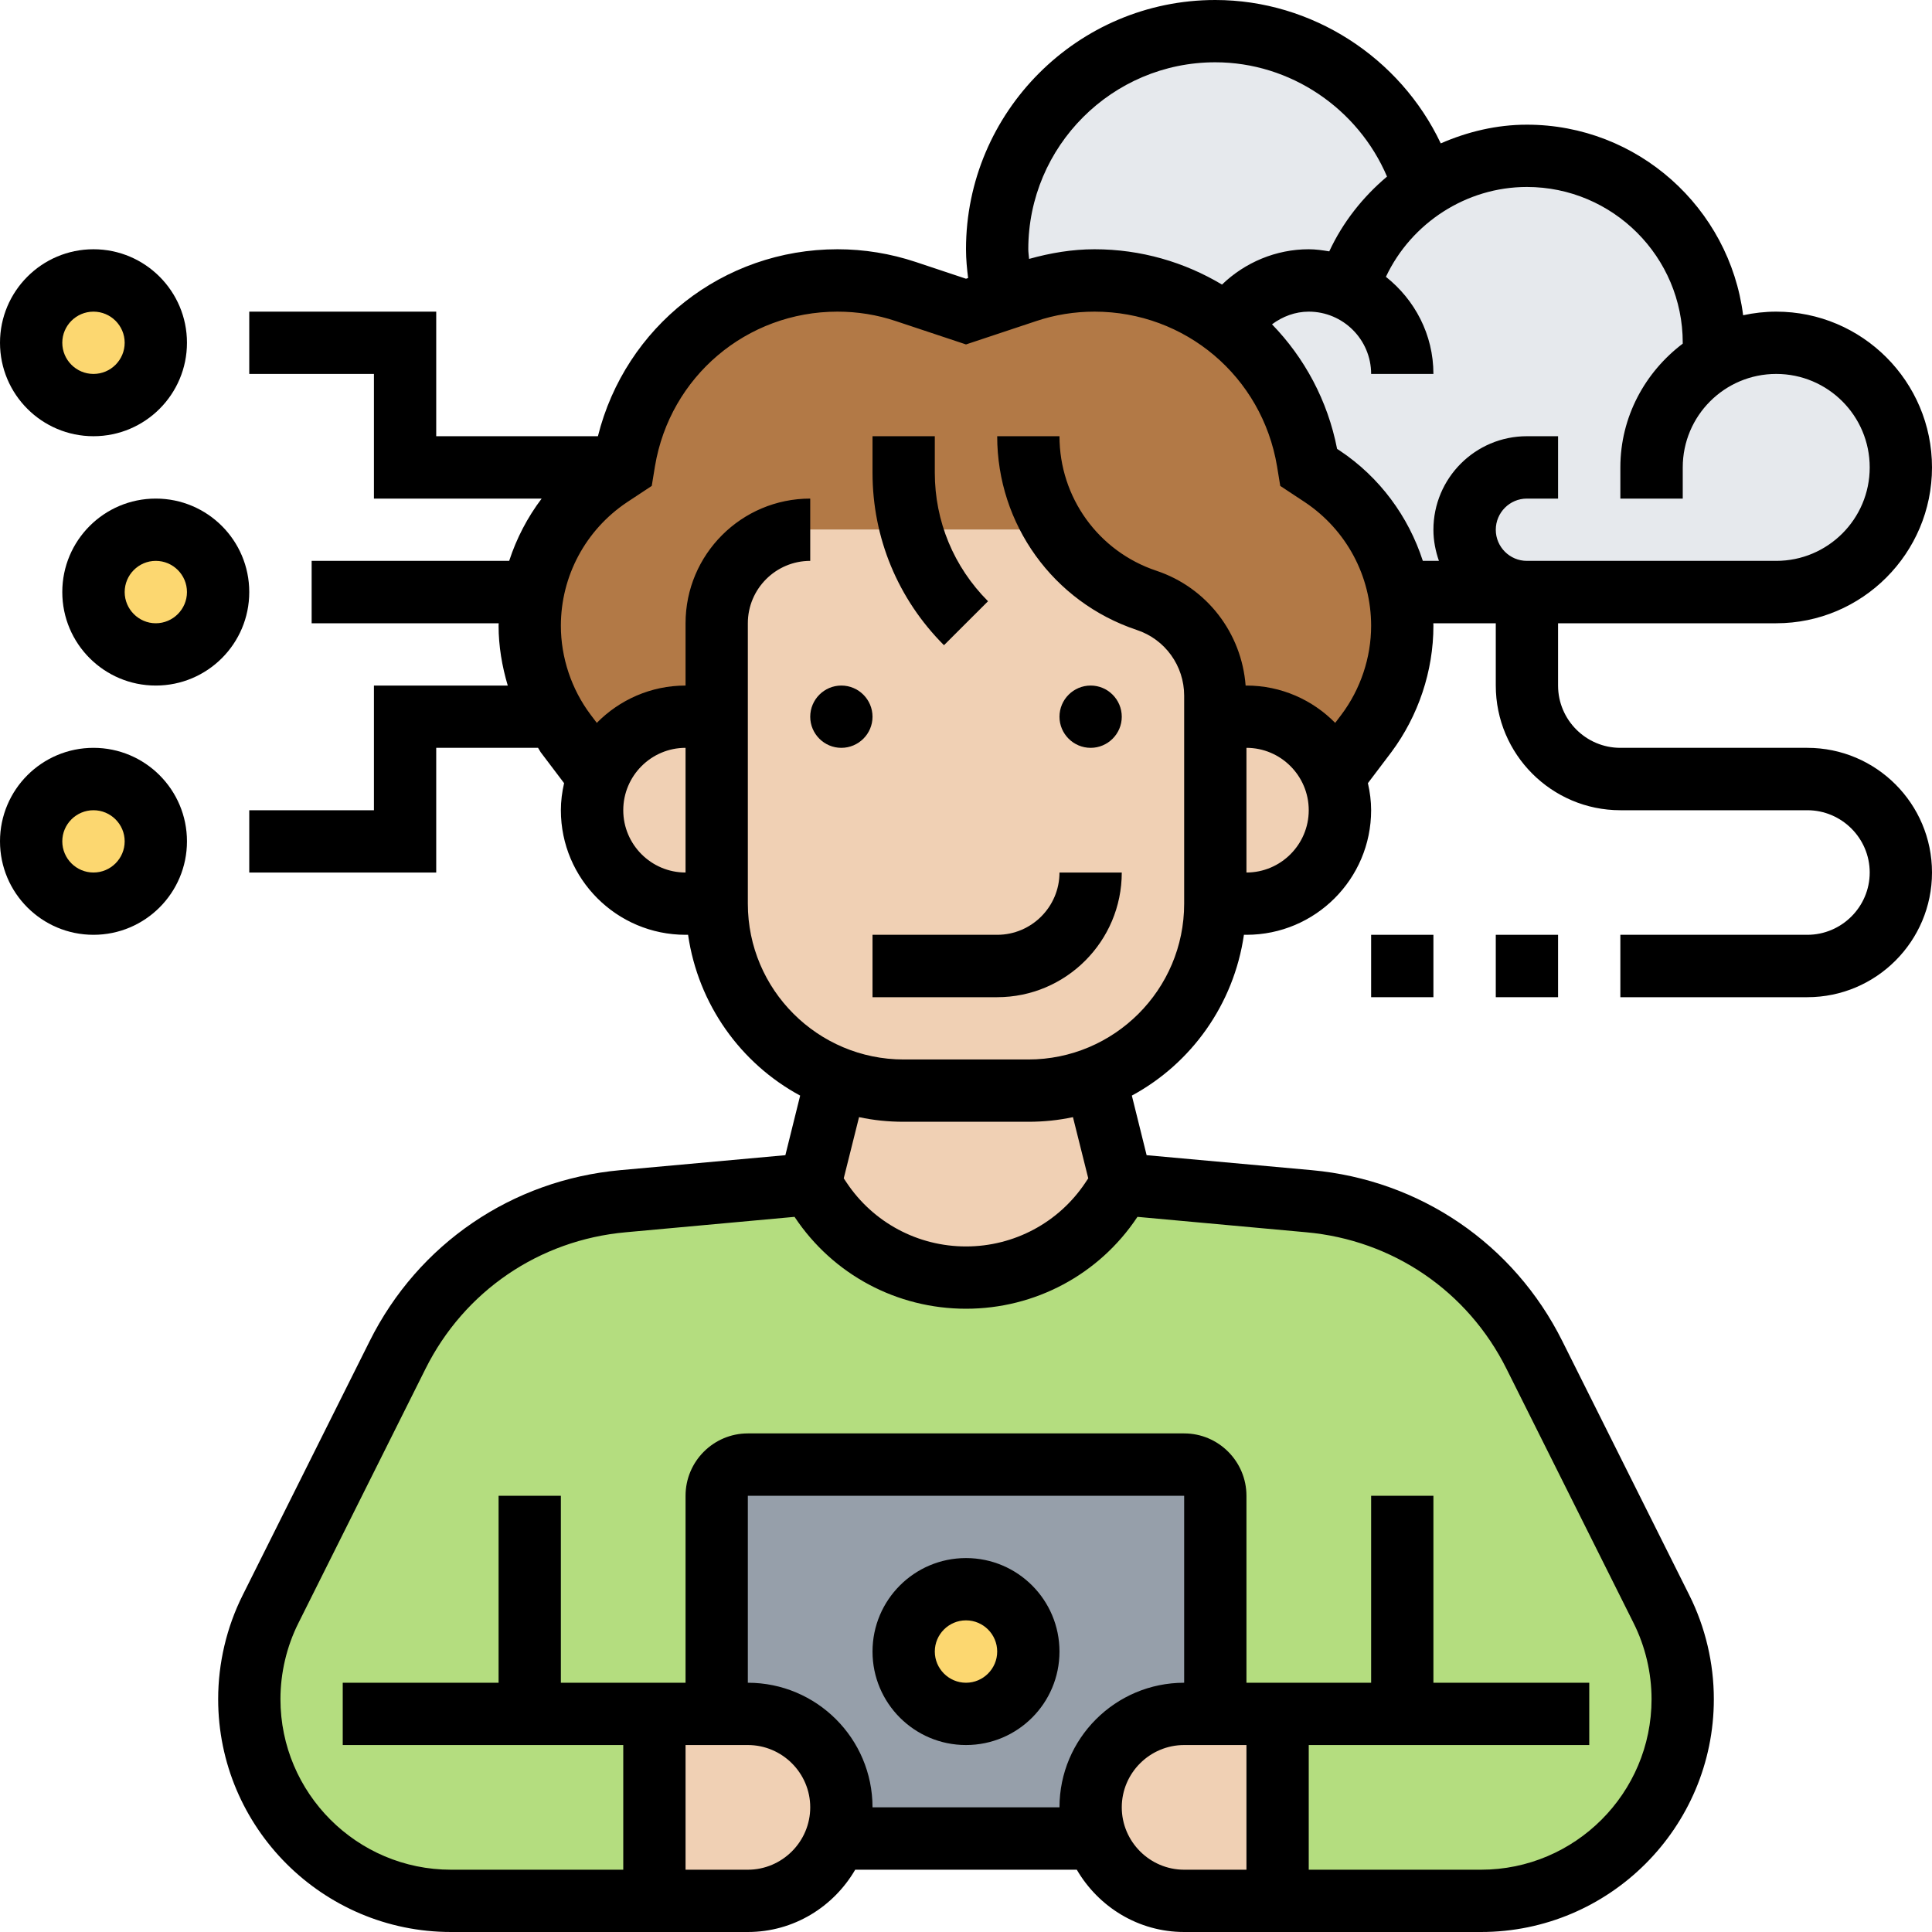 <?xml version="1.0" encoding="UTF-8"?><svg xmlns="http://www.w3.org/2000/svg" xmlns:xlink="http://www.w3.org/1999/xlink" width="75" zoomAndPan="magnify" viewBox="0 0 75 75" height="75" preserveAspectRatio="xMidYMid meet" version="1.0"><path fill="rgb(98.819%, 84.309%, 43.919%)" d="M 3.629 30.242 C 4.961 30.242 6.047 31.328 6.047 32.66 C 6.047 33.992 4.961 35.082 3.629 35.082 C 2.297 35.082 1.211 33.992 1.211 32.66 C 1.211 31.328 2.297 30.242 3.629 30.242 " fill-opacity="1" fill-rule="nonzero"/><path fill="rgb(98.819%, 84.309%, 43.919%)" d="M 6.047 20.566 C 7.383 20.566 8.469 21.652 8.469 22.984 C 8.469 24.316 7.383 25.402 6.047 25.402 C 4.715 25.402 3.629 24.316 3.629 22.984 C 3.629 21.652 4.715 20.566 6.047 20.566 " fill-opacity="1" fill-rule="nonzero"/><path fill="rgb(98.819%, 84.309%, 43.919%)" d="M 3.629 10.887 C 4.961 10.887 6.047 11.973 6.047 13.305 C 6.047 14.641 4.961 15.727 3.629 15.727 C 2.297 15.727 1.211 14.641 1.211 13.305 C 1.211 11.973 2.297 10.887 3.629 10.887 " fill-opacity="1" fill-rule="nonzero"/><path fill="rgb(90.199%, 91.37%, 92.94%)" d="M 47.176 1.211 C 51.008 1.211 54.242 3.75 55.297 7.234 L 55.297 7.242 C 53.879 8.164 52.816 9.57 52.32 11.215 C 51.859 11.012 51.352 10.887 50.805 10.887 C 49.48 10.887 48.301 11.613 47.672 12.68 C 46.246 11.555 44.434 10.887 42.496 10.887 C 41.586 10.887 40.695 11.035 39.836 11.32 L 38.941 11.613 C 38.82 11.035 38.711 10.297 38.711 9.676 C 38.711 4.996 42.496 1.211 47.176 1.211 " fill-opacity="1" fill-rule="nonzero"/><path fill="rgb(90.199%, 91.37%, 92.94%)" d="M 66.508 13.973 C 67.223 13.547 68.066 13.305 68.953 13.305 C 71.625 13.305 73.789 15.469 73.789 18.145 C 73.789 20.82 71.625 22.984 68.953 22.984 L 54.316 22.984 L 53.613 21.012 C 53.078 20.008 52.305 19.137 51.34 18.496 L 50.805 18.145 L 50.77 17.891 C 50.418 15.762 49.27 13.934 47.672 12.68 C 48.301 11.613 49.48 10.887 50.805 10.887 C 51.352 10.887 51.859 11.012 52.32 11.215 C 52.816 9.57 53.879 8.164 55.297 7.242 C 56.434 6.484 57.801 6.047 59.273 6.047 C 63.277 6.047 66.531 9.305 66.531 13.305 C 66.531 13.539 66.52 13.754 66.508 13.973 " fill-opacity="1" fill-rule="nonzero"/><path fill="rgb(70.589%, 86.67%, 49.799%)" d="M 17.504 73.789 C 13.188 73.789 9.676 70.285 9.676 65.965 C 9.676 64.742 9.957 63.547 10.5 62.453 L 15.438 52.598 C 17.121 49.234 20.434 46.973 24.18 46.633 L 31.453 45.969 L 31.863 46.574 C 32.492 47.52 33.336 48.266 34.305 48.797 C 35.273 49.309 36.359 49.598 37.5 49.598 C 39.762 49.598 41.879 48.457 43.137 46.574 L 43.547 45.969 L 50.82 46.633 C 54.566 46.973 57.879 49.234 59.562 52.598 L 64.5 62.453 C 65.043 63.547 65.324 64.742 65.324 65.965 C 65.324 70.285 61.812 73.789 57.496 73.789 L 49.598 73.789 L 49.598 66.531 L 47.176 66.531 L 47.176 58.066 C 47.176 57.398 46.633 56.855 45.969 56.855 L 29.031 56.855 C 28.367 56.855 27.824 57.398 27.824 58.066 L 27.824 66.531 L 25.402 66.531 L 25.402 73.789 L 17.504 73.789 " fill-opacity="1" fill-rule="nonzero"/><path fill="rgb(69.8%, 47.449%, 27.449%)" d="M 40.996 20.566 L 31.453 20.566 C 29.445 20.566 27.824 22.184 27.824 24.195 L 27.824 27.824 L 26.613 27.824 C 25.062 27.824 23.746 28.793 23.227 30.156 L 21.957 28.477 C 21.797 28.27 21.656 28.055 21.52 27.824 C 20.891 26.758 20.566 25.535 20.566 24.293 C 20.566 23.844 20.613 23.41 20.684 22.984 C 21.035 21.168 22.102 19.547 23.66 18.496 L 24.195 18.145 L 24.23 17.891 C 24.566 15.871 25.605 14.113 27.086 12.871 C 28.547 11.625 30.461 10.887 32.504 10.887 C 33.414 10.887 34.305 11.035 35.164 11.32 L 37.5 12.098 L 38.941 11.613 L 39.836 11.32 C 40.695 11.035 41.586 10.887 42.496 10.887 C 44.434 10.887 46.246 11.555 47.672 12.68 C 49.27 13.934 50.418 15.762 50.77 17.891 L 50.805 18.145 L 51.34 18.496 C 52.305 19.137 53.078 20.008 53.613 21.012 L 54.316 22.984 C 54.387 23.41 54.434 23.844 54.434 24.293 C 54.434 25.805 53.949 27.266 53.043 28.477 L 51.773 30.156 C 51.254 28.793 49.938 27.824 48.387 27.824 L 47.176 27.824 L 47.176 27 C 47.176 26.164 46.914 25.379 46.441 24.727 C 45.969 24.07 45.301 23.566 44.504 23.301 C 43.016 22.805 41.797 21.82 40.996 20.566 " fill-opacity="1" fill-rule="nonzero"/><path fill="rgb(58.82%, 62.349%, 66.669%)" d="M 42.543 71.371 L 32.445 71.371 C 32.59 70.996 32.66 70.586 32.66 70.16 C 32.66 68.152 31.039 66.531 29.031 66.531 L 27.824 66.531 L 27.824 58.066 C 27.824 57.398 28.367 56.855 29.031 56.855 L 45.969 56.855 C 46.633 56.855 47.176 57.398 47.176 58.066 L 47.176 66.531 L 45.969 66.531 C 43.961 66.531 42.34 68.152 42.34 70.16 C 42.34 70.586 42.41 70.996 42.555 71.371 L 42.543 71.371 " fill-opacity="1" fill-rule="nonzero"/><path fill="rgb(98.819%, 84.309%, 43.919%)" d="M 37.5 61.695 C 38.828 61.695 39.918 62.781 39.918 64.113 C 39.918 65.445 38.828 66.531 37.5 66.531 C 36.172 66.531 35.082 65.445 35.082 64.113 C 35.082 62.781 36.172 61.695 37.5 61.695 " fill-opacity="1" fill-rule="nonzero"/><path fill="rgb(94.119%, 81.569%, 70.589%)" d="M 49.598 66.531 L 49.598 73.789 L 45.969 73.789 C 44.961 73.789 44.055 73.379 43.402 72.727 C 43.027 72.348 42.727 71.891 42.555 71.371 C 42.41 70.996 42.34 70.586 42.34 70.16 C 42.34 68.152 43.961 66.531 45.969 66.531 L 49.598 66.531 " fill-opacity="1" fill-rule="nonzero"/><path fill="rgb(94.119%, 81.569%, 70.589%)" d="M 27.824 66.531 L 29.031 66.531 C 31.039 66.531 32.66 68.152 32.66 70.16 C 32.66 70.586 32.59 70.996 32.445 71.371 C 32.273 71.891 31.973 72.348 31.598 72.727 C 30.945 73.379 30.039 73.789 29.031 73.789 L 25.402 73.789 L 25.402 66.531 L 27.824 66.531 " fill-opacity="1" fill-rule="nonzero"/><path fill="rgb(94.119%, 81.569%, 70.589%)" d="M 51.773 30.156 C 51.93 30.559 52.016 30.992 52.016 31.453 C 52.016 32.457 51.605 33.367 50.953 34.016 C 50.301 34.668 49.395 35.082 48.387 35.082 L 47.176 35.082 L 47.176 27.824 L 48.387 27.824 C 49.938 27.824 51.254 28.793 51.773 30.156 " fill-opacity="1" fill-rule="nonzero"/><path fill="rgb(94.119%, 81.569%, 70.589%)" d="M 27.824 27.824 L 27.824 35.082 L 26.613 35.082 C 25.605 35.082 24.699 34.668 24.047 34.016 C 23.395 33.367 22.984 32.457 22.984 31.453 C 22.984 30.992 23.07 30.559 23.227 30.156 C 23.746 28.793 25.062 27.824 26.613 27.824 L 27.824 27.824 " fill-opacity="1" fill-rule="nonzero"/><path fill="rgb(94.119%, 81.569%, 70.589%)" d="M 42.523 41.855 L 43.547 45.969 L 43.137 46.574 C 41.879 48.457 39.762 49.598 37.5 49.598 C 36.359 49.598 35.273 49.309 34.305 48.797 C 33.336 48.266 32.492 47.52 31.863 46.574 L 31.453 45.969 L 32.477 41.855 C 33.289 42.168 34.16 42.34 35.082 42.34 L 39.918 42.34 C 40.84 42.34 41.711 42.168 42.523 41.855 " fill-opacity="1" fill-rule="nonzero"/><path fill="rgb(94.119%, 81.569%, 70.589%)" d="M 47.176 27.824 L 47.176 35.082 C 47.176 38.168 45.246 40.812 42.523 41.855 C 41.711 42.168 40.84 42.34 39.918 42.34 L 35.082 42.34 C 34.16 42.34 33.289 42.168 32.477 41.855 C 29.754 40.812 27.824 38.168 27.824 35.082 L 27.824 24.195 C 27.824 22.184 29.445 20.566 31.453 20.566 L 40.996 20.566 C 41.797 21.82 43.016 22.805 44.504 23.301 C 45.301 23.566 45.969 24.07 46.441 24.727 C 46.914 25.379 47.176 26.164 47.176 27 L 47.176 27.824 " fill-opacity="1" fill-rule="nonzero"/><path fill="rgb(0%, 0%, 0%)" d="M 37.5 65.324 C 36.832 65.324 36.289 64.777 36.289 64.113 C 36.289 63.445 36.832 62.902 37.5 62.902 C 38.168 62.902 38.711 63.445 38.711 64.113 C 38.711 64.777 38.168 65.324 37.5 65.324 Z M 37.5 60.484 C 35.496 60.484 33.871 62.109 33.871 64.113 C 33.871 66.117 35.496 67.742 37.5 67.742 C 39.504 67.742 41.129 66.117 41.129 64.113 C 41.129 62.109 39.504 60.484 37.5 60.484 " fill-opacity="1" fill-rule="nonzero"/><path fill="rgb(0%, 0%, 0%)" d="M 32.66 26.613 C 31.996 26.613 31.453 27.156 31.453 27.824 C 31.453 28.488 31.996 29.031 32.66 29.031 C 33.328 29.031 33.871 28.488 33.871 27.824 C 33.871 27.156 33.328 26.613 32.66 26.613 " fill-opacity="1" fill-rule="nonzero"/><path fill="rgb(0%, 0%, 0%)" d="M 42.34 29.031 C 43.004 29.031 43.547 28.488 43.547 27.824 C 43.547 27.156 43.004 26.613 42.34 26.613 C 41.672 26.613 41.129 27.156 41.129 27.824 C 41.129 28.488 41.672 29.031 42.34 29.031 " fill-opacity="1" fill-rule="nonzero"/><path fill="rgb(0%, 0%, 0%)" d="M 33.871 36.289 L 33.871 38.711 L 38.711 38.711 C 41.379 38.711 43.547 36.539 43.547 33.871 L 41.129 33.871 C 41.129 35.203 40.043 36.289 38.711 36.289 L 33.871 36.289 " fill-opacity="1" fill-rule="nonzero"/><path fill="rgb(0%, 0%, 0%)" d="M 38.355 23.34 C 37.023 22.004 36.289 20.234 36.289 18.352 L 36.289 16.934 L 33.871 16.934 L 33.871 18.352 C 33.871 20.883 34.859 23.258 36.645 25.047 L 38.355 23.34 " fill-opacity="1" fill-rule="nonzero"/><path fill="rgb(0%, 0%, 0%)" d="M 52.008 17.492 L 51.906 17.426 C 51.539 15.543 50.637 13.887 49.379 12.59 C 49.789 12.285 50.281 12.098 50.805 12.098 C 52.141 12.098 53.227 13.184 53.227 14.516 L 55.645 14.516 C 55.645 12.984 54.918 11.633 53.801 10.746 C 54.785 8.656 56.922 7.258 59.273 7.258 C 62.609 7.258 65.324 9.969 65.324 13.305 C 65.324 13.316 65.324 13.328 65.324 13.34 C 63.863 14.445 62.902 16.18 62.902 18.145 L 62.902 19.355 L 65.324 19.355 L 65.324 18.145 C 65.324 16.141 66.949 14.516 68.953 14.516 C 70.957 14.516 72.582 16.141 72.582 18.145 C 72.582 20.148 70.957 21.773 68.953 21.773 L 59.273 21.773 C 58.609 21.773 58.066 21.23 58.066 20.566 C 58.066 19.898 58.609 19.355 59.273 19.355 L 60.484 19.355 L 60.484 16.934 L 59.273 16.934 C 57.27 16.934 55.645 18.562 55.645 20.566 C 55.645 20.988 55.727 21.395 55.859 21.773 L 55.234 21.773 C 54.676 20.051 53.562 18.527 52.008 17.492 Z M 52.074 27.742 L 51.832 28.062 C 50.957 27.172 49.738 26.613 48.387 26.613 L 48.355 26.613 C 48.199 24.578 46.855 22.812 44.891 22.156 C 42.641 21.406 41.129 19.309 41.129 16.934 L 38.711 16.934 C 38.711 20.352 40.887 23.371 44.125 24.453 C 45.23 24.816 45.969 25.848 45.969 27.004 L 45.969 35.082 C 45.969 38.418 43.254 41.129 39.918 41.129 L 35.082 41.129 C 31.746 41.129 29.031 38.418 29.031 35.082 L 29.031 24.195 C 29.031 22.859 30.117 21.773 31.453 21.773 L 31.453 19.355 C 28.781 19.355 26.613 21.523 26.613 24.195 L 26.613 26.613 C 25.262 26.613 24.043 27.172 23.168 28.062 L 22.926 27.742 C 22.184 26.754 21.773 25.527 21.773 24.293 C 21.773 22.363 22.734 20.574 24.336 19.5 L 25.301 18.863 L 25.426 18.098 C 26.008 14.621 28.984 12.098 32.512 12.098 C 33.285 12.098 34.047 12.219 34.777 12.465 L 37.5 13.371 L 40.223 12.465 C 40.953 12.219 41.715 12.098 42.488 12.098 C 46.016 12.098 48.992 14.621 49.574 18.098 L 49.699 18.863 L 50.664 19.5 C 52.266 20.574 53.227 22.363 53.227 24.293 C 53.227 25.527 52.816 26.754 52.074 27.742 Z M 48.387 33.871 L 48.387 29.031 C 49.719 29.031 50.805 30.117 50.805 31.453 C 50.805 32.785 49.719 33.871 48.387 33.871 Z M 42.246 45.742 L 42.137 45.906 C 41.102 47.461 39.367 48.387 37.5 48.387 C 35.633 48.387 33.898 47.461 32.863 45.906 L 32.754 45.742 L 33.348 43.367 C 33.91 43.488 34.484 43.547 35.082 43.547 L 39.918 43.547 C 40.516 43.547 41.09 43.488 41.652 43.367 Z M 58.484 53.141 L 63.414 63.004 C 63.871 63.914 64.113 64.941 64.113 65.961 C 64.113 69.613 61.141 72.582 57.492 72.582 L 50.805 72.582 L 50.805 67.742 L 61.695 67.742 L 61.695 65.324 L 55.645 65.324 L 55.645 58.066 L 53.227 58.066 L 53.227 65.324 L 48.387 65.324 L 48.387 58.066 C 48.387 56.73 47.301 55.645 45.969 55.645 L 29.031 55.645 C 27.699 55.645 26.613 56.73 26.613 58.066 L 26.613 65.324 L 21.773 65.324 L 21.773 58.066 L 19.355 58.066 L 19.355 65.324 L 13.305 65.324 L 13.305 67.742 L 24.195 67.742 L 24.195 72.582 L 17.508 72.582 C 13.859 72.582 10.887 69.613 10.887 65.961 C 10.887 64.941 11.129 63.914 11.586 63.004 L 16.516 53.141 C 18.023 50.121 20.934 48.137 24.297 47.836 L 30.844 47.238 L 30.852 47.25 C 32.336 49.48 34.82 50.805 37.5 50.805 C 40.18 50.805 42.664 49.48 44.148 47.25 L 44.156 47.238 L 50.703 47.836 C 54.066 48.137 56.977 50.121 58.484 53.141 Z M 43.547 70.16 C 43.547 68.828 44.637 67.742 45.969 67.742 L 48.387 67.742 L 48.387 72.582 L 45.969 72.582 C 44.637 72.582 43.547 71.492 43.547 70.16 Z M 41.129 70.16 L 33.871 70.16 C 33.871 67.492 31.703 65.324 29.031 65.324 L 29.031 58.066 L 45.969 58.066 L 45.969 65.324 C 43.297 65.324 41.129 67.492 41.129 70.16 Z M 29.031 72.582 L 26.613 72.582 L 26.613 67.742 L 29.031 67.742 C 30.363 67.742 31.453 68.828 31.453 70.16 C 31.453 71.492 30.363 72.582 29.031 72.582 Z M 24.195 31.453 C 24.195 30.117 25.281 29.031 26.613 29.031 L 26.613 33.871 C 25.281 33.871 24.195 32.785 24.195 31.453 Z M 47.176 2.418 C 50.094 2.418 52.719 4.215 53.844 6.855 C 52.906 7.645 52.129 8.625 51.602 9.758 C 51.34 9.715 51.074 9.676 50.805 9.676 C 49.539 9.676 48.332 10.184 47.438 11.047 C 45.988 10.18 44.297 9.676 42.488 9.676 C 41.625 9.676 40.773 9.82 39.949 10.051 C 39.938 9.93 39.918 9.785 39.918 9.676 C 39.918 5.676 43.176 2.418 47.176 2.418 Z M 70.16 29.031 L 62.902 29.031 C 61.57 29.031 60.484 27.945 60.484 26.613 L 60.484 24.195 L 68.953 24.195 C 72.289 24.195 75 21.48 75 18.145 C 75 14.809 72.289 12.098 68.953 12.098 C 68.512 12.098 68.082 12.148 67.668 12.238 C 67.141 8.074 63.578 4.84 59.273 4.84 C 58.098 4.84 56.969 5.113 55.93 5.566 C 54.352 2.234 50.934 0 47.176 0 C 41.844 0 37.5 4.344 37.5 9.676 C 37.5 10.066 37.539 10.449 37.582 10.793 L 37.5 10.82 L 35.543 10.168 C 34.566 9.844 33.547 9.676 32.512 9.676 C 28.062 9.676 24.273 12.688 23.211 16.934 L 16.934 16.934 L 16.934 12.098 L 9.676 12.098 L 9.676 14.516 L 14.516 14.516 L 14.516 19.355 L 21.027 19.355 C 20.477 20.082 20.051 20.898 19.766 21.773 L 12.098 21.773 L 12.098 24.195 L 19.359 24.195 C 19.359 24.227 19.355 24.258 19.355 24.293 C 19.355 25.078 19.488 25.863 19.711 26.613 L 14.516 26.613 L 14.516 31.453 L 9.676 31.453 L 9.676 33.871 L 16.934 33.871 L 16.934 29.031 L 20.887 29.031 C 20.922 29.086 20.953 29.145 20.988 29.199 L 21.898 30.402 C 21.82 30.742 21.773 31.094 21.773 31.453 C 21.773 34.121 23.941 36.289 26.613 36.289 L 26.711 36.289 C 27.102 38.988 28.754 41.285 31.062 42.531 L 30.488 44.844 L 24.074 45.426 C 19.871 45.809 16.234 48.289 14.352 52.059 L 9.422 61.922 C 8.797 63.168 8.469 64.566 8.469 65.961 C 8.469 70.945 12.523 75 17.508 75 L 29.031 75 C 30.812 75 32.359 74.023 33.199 72.582 L 41.801 72.582 C 42.641 74.023 44.188 75 45.969 75 L 57.492 75 C 62.477 75 66.531 70.945 66.531 65.961 C 66.531 64.566 66.203 63.168 65.578 61.922 L 60.648 52.059 C 58.766 48.289 55.129 45.809 50.926 45.426 L 44.512 44.844 L 43.938 42.531 C 46.246 41.285 47.898 38.988 48.289 36.289 L 48.387 36.289 C 51.059 36.289 53.227 34.121 53.227 31.453 C 53.227 31.094 53.18 30.742 53.102 30.402 L 54.012 29.199 C 55.062 27.789 55.645 26.047 55.645 24.293 C 55.645 24.258 55.641 24.227 55.641 24.195 L 58.066 24.195 L 58.066 26.613 C 58.066 29.281 60.234 31.453 62.902 31.453 L 70.16 31.453 C 71.492 31.453 72.582 32.539 72.582 33.871 C 72.582 35.203 71.492 36.289 70.16 36.289 L 62.902 36.289 L 62.902 38.711 L 70.16 38.711 C 72.832 38.711 75 36.539 75 33.871 C 75 31.199 72.832 29.031 70.16 29.031 " fill-opacity="1" fill-rule="nonzero"/><path fill="rgb(0%, 0%, 0%)" d="M 58.066 38.711 L 60.484 38.711 L 60.484 36.289 L 58.066 36.289 L 58.066 38.711 " fill-opacity="1" fill-rule="nonzero"/><path fill="rgb(0%, 0%, 0%)" d="M 53.227 38.711 L 55.645 38.711 L 55.645 36.289 L 53.227 36.289 L 53.227 38.711 " fill-opacity="1" fill-rule="nonzero"/><path fill="rgb(0%, 0%, 0%)" d="M 7.258 22.984 C 7.258 23.648 6.715 24.195 6.047 24.195 C 5.383 24.195 4.84 23.648 4.84 22.984 C 4.84 22.316 5.383 21.773 6.047 21.773 C 6.715 21.773 7.258 22.316 7.258 22.984 Z M 2.418 22.984 C 2.418 24.988 4.043 26.613 6.047 26.613 C 8.051 26.613 9.676 24.988 9.676 22.984 C 9.676 20.98 8.051 19.355 6.047 19.355 C 4.043 19.355 2.418 20.98 2.418 22.984 " fill-opacity="1" fill-rule="nonzero"/><path fill="rgb(0%, 0%, 0%)" d="M 3.629 12.098 C 4.297 12.098 4.84 12.641 4.84 13.305 C 4.84 13.973 4.297 14.516 3.629 14.516 C 2.961 14.516 2.418 13.973 2.418 13.305 C 2.418 12.641 2.961 12.098 3.629 12.098 Z M 3.629 16.934 C 5.633 16.934 7.258 15.309 7.258 13.305 C 7.258 11.305 5.633 9.676 3.629 9.676 C 1.625 9.676 0 11.305 0 13.305 C 0 15.309 1.625 16.934 3.629 16.934 " fill-opacity="1" fill-rule="nonzero"/><path fill="rgb(0%, 0%, 0%)" d="M 3.629 33.871 C 2.961 33.871 2.418 33.328 2.418 32.66 C 2.418 31.996 2.961 31.453 3.629 31.453 C 4.297 31.453 4.84 31.996 4.84 32.66 C 4.84 33.328 4.297 33.871 3.629 33.871 Z M 3.629 29.031 C 1.625 29.031 0 30.656 0 32.66 C 0 34.664 1.625 36.289 3.629 36.289 C 5.633 36.289 7.258 34.664 7.258 32.66 C 7.258 30.656 5.633 29.031 3.629 29.031 " fill-opacity="1" fill-rule="nonzero"/></svg>